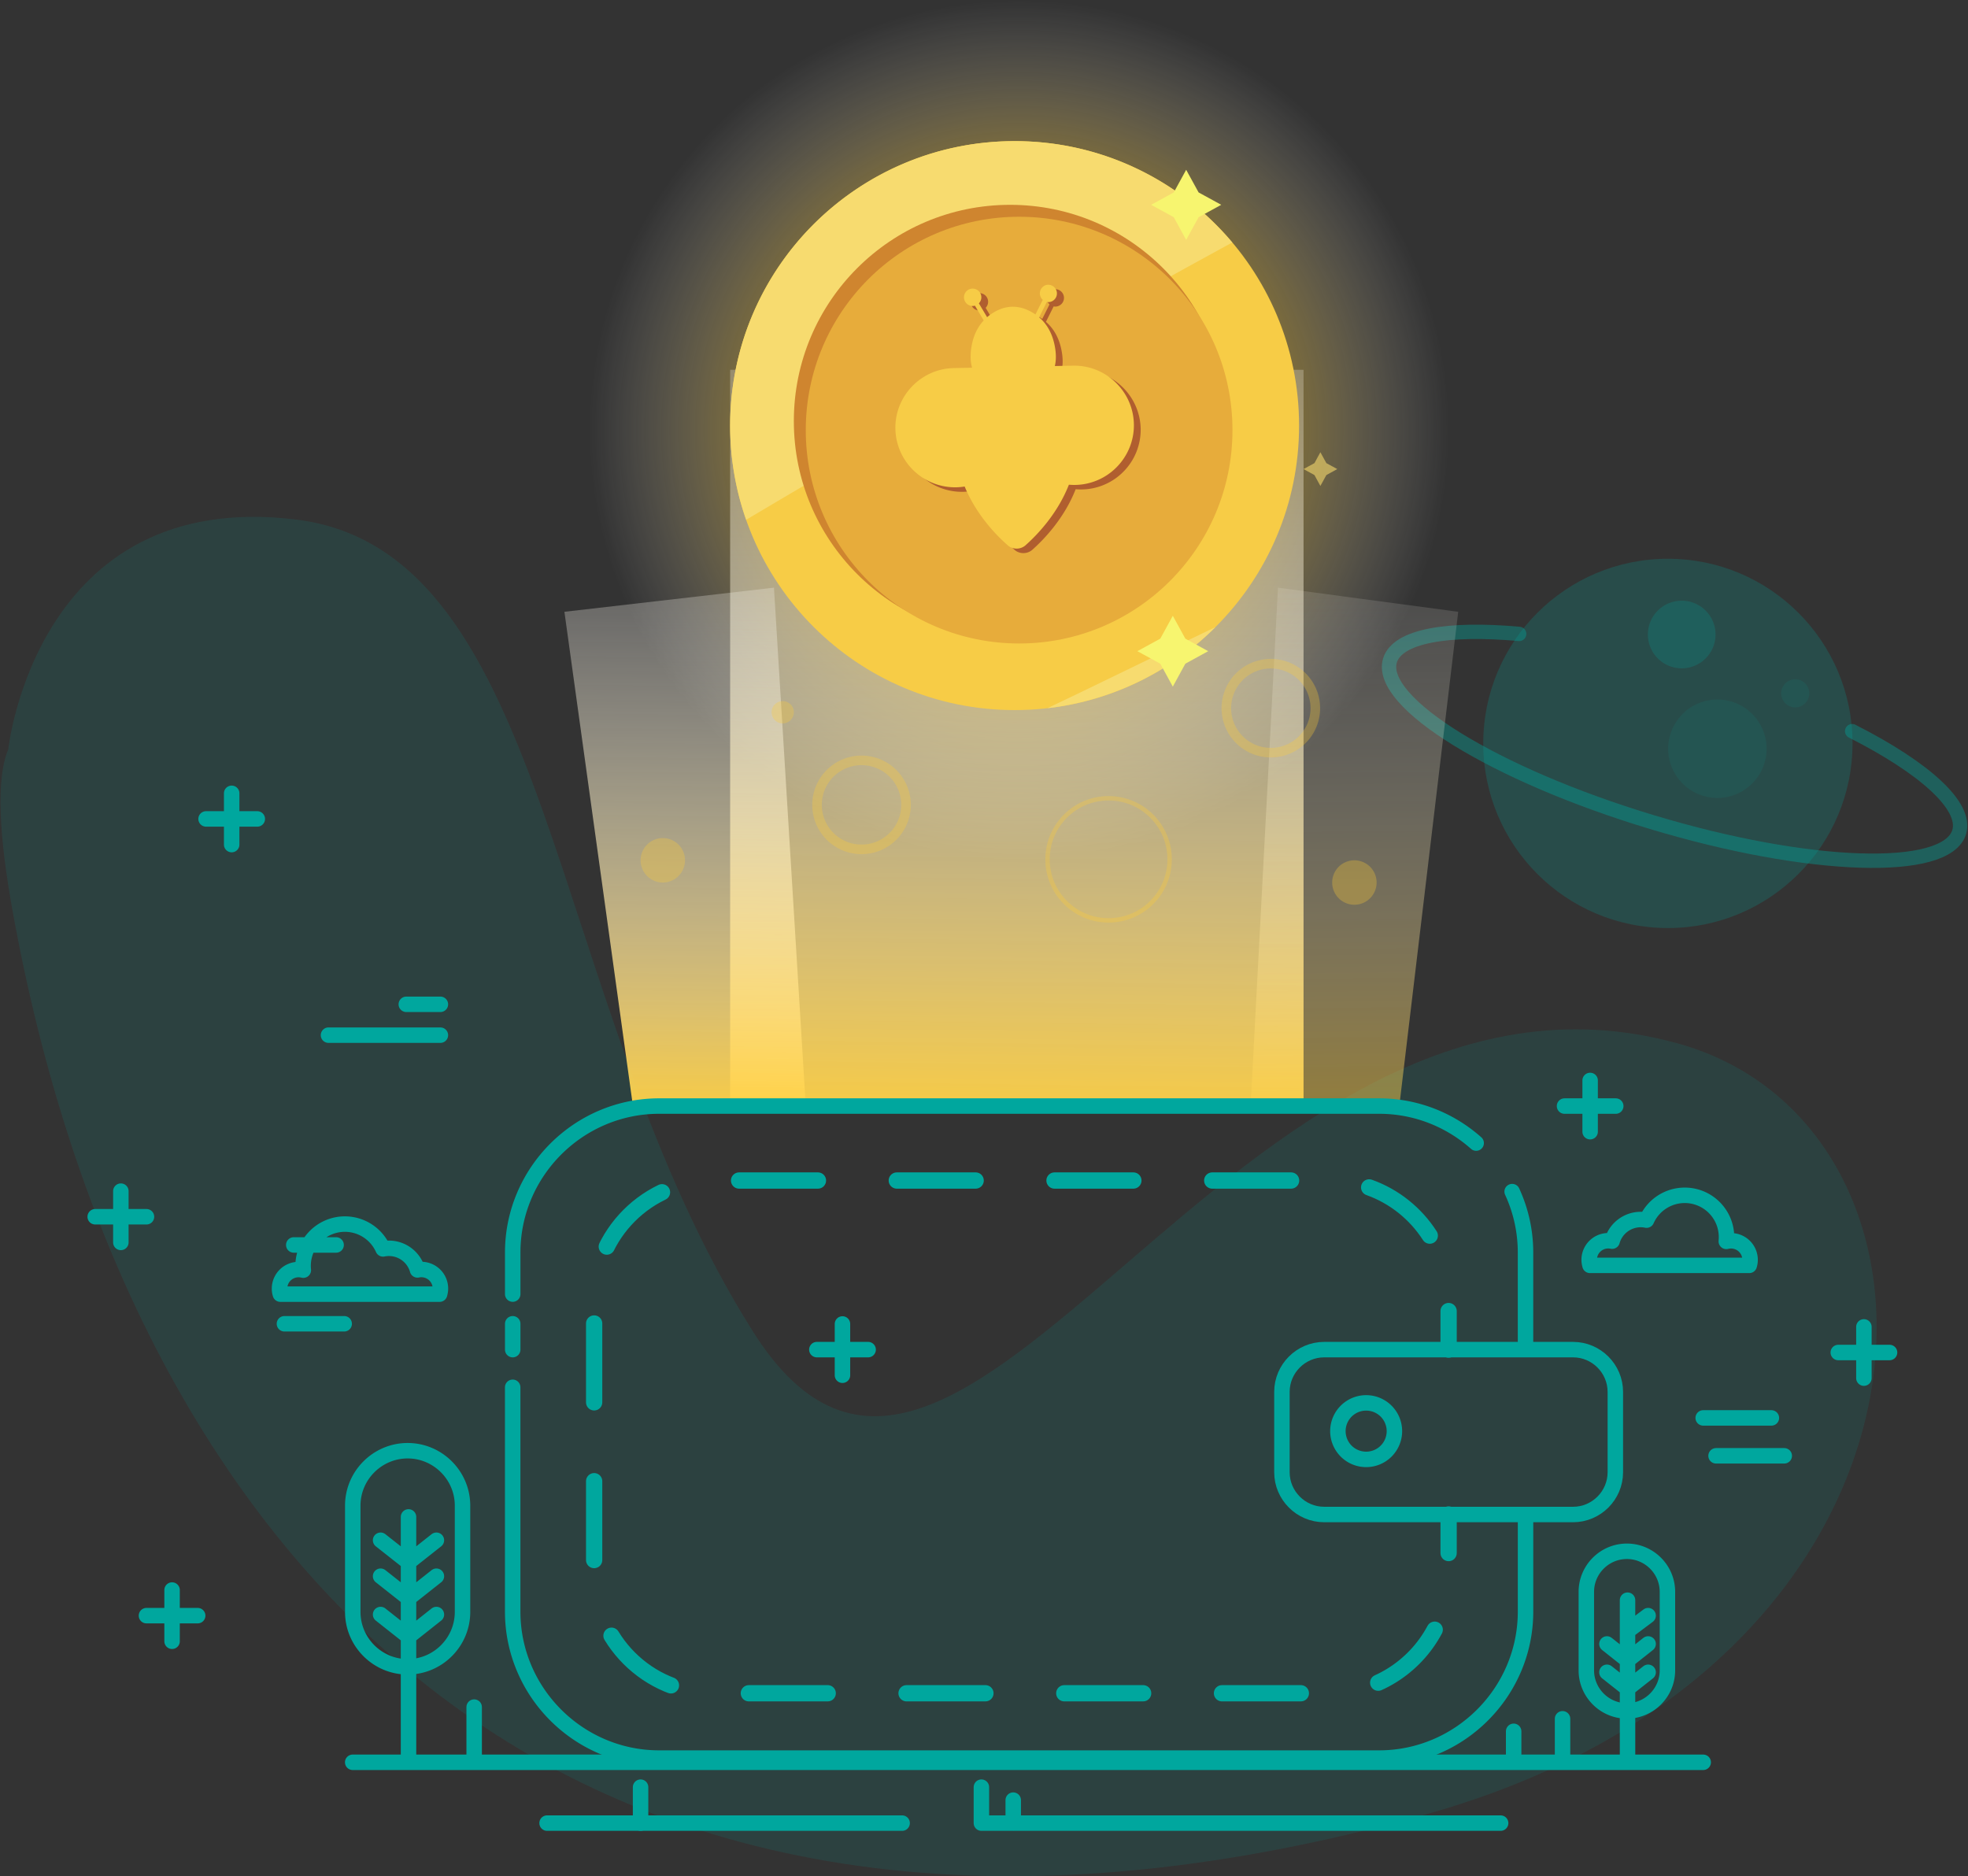 <svg width="428" height="408" viewBox="0 0 428 408" fill="none" xmlns="http://www.w3.org/2000/svg"><rect x="0" y="0" width="428" height="408" fill="#333333" stroke="none"/><g clip-path="url(#clip0)"><path opacity=".13" d="M1.798 162.966s6.043-56.852 62.501-49.991c56.459 6.86 54.391 105.209 99.448 176.579 45.058 71.37 103.978-89.359 200.985-62.684 65.679 18.06 63.884 134.558-54.703 167.721C123.199 446.822 28.15 339.313 2.706 197.905c-2.886-16.002-3.612-28.563-.908-34.939z" fill="#00A79E"/><path opacity=".22" d="M362.733 201.821c22.176 0 40.154-17.978 40.154-40.155s-17.978-40.154-40.154-40.154c-22.177 0-40.155 17.977-40.155 40.154 0 22.177 17.978 40.155 40.155 40.155z" fill="#00A79E"/><path opacity=".22" d="M365.74 145.341a7.355 7.355 0 100-14.71 7.355 7.355 0 000 14.71z" fill="#00A79E"/><path opacity=".1" d="M373.497 173.53c5.912 0 10.705-4.792 10.705-10.704 0-5.912-4.793-10.705-10.705-10.705-5.911 0-10.704 4.793-10.704 10.705s4.793 10.704 10.704 10.704zm16.931-19.693a3.057 3.057 0 100-6.115 3.057 3.057 0 000 6.115z" fill="#00A79E"/><path opacity=".39" d="M402.806 159.002c15.638 7.941 25 16.244 23.275 21.944-2.744 9.101-32.678 8.132-66.86-2.179s-59.677-26.03-56.933-35.13c1.604-5.317 12.501-7.194 28.098-5.781" stroke="#00A79E" stroke-width="3.119" stroke-miterlimit="10" stroke-linecap="round" stroke-linejoin="round"/><path d="M221.639 186.867c51.547 0 93.334-41.787 93.334-93.334C314.973 41.986 273.186.2 221.639.2c-51.547 0-93.334 41.787-93.334 93.334 0 51.547 41.787 93.334 93.334 93.334z" fill="url(#paint0_radial)"/><path d="M283.494 80.418H158.793v160.113h124.701V80.418z" fill="url(#paint1_linear)"/><path d="M175.241 240.534l-6.921-112.735-45.572 5.246 14.902 107.489h37.591z" fill="url(#paint2_linear)"/><path opacity=".49" d="M271.982 240.534l5.953-112.735 39.196 5.246-12.813 107.489h-32.336z" fill="url(#paint3_linear)"/><path d="M282.525 92.556c0 34.171-27.704 61.866-61.866 61.866-34.172 0-61.866-27.705-61.866-61.866 0-34.172 27.694-61.867 61.866-61.867s61.866 27.695 61.866 61.867z" fill="#F7CC46"/><path d="M267.997 52.734c-11.35-13.479-28.34-22.045-47.338-22.045-34.172 0-61.866 27.695-61.866 61.867a61.984 61.984 0 003.481 20.48c34.888-20.713 70.098-40.87 105.723-60.302zm-40.186 101.273c14.195-1.635 26.927-8.061 36.532-17.636-9.665 4.641-19.3 9.343-28.945 14.004-2.523 1.22-5.065 2.411-7.587 3.632z" fill="#F7DB6F"/><path d="M266.715 91.578c0 25.98-21.056 47.035-47.035 47.035-25.98 0-47.035-21.055-47.035-47.035 0-25.98 21.055-47.035 47.035-47.035 25.979 0 47.035 21.056 47.035 47.035z" fill="#CF852F"/><path d="M268.037 93.536c0 25.627-20.773 46.4-46.399 46.4s-46.4-20.773-46.4-46.4c0-25.626 20.774-46.4 46.4-46.4 25.626 0 46.399 20.774 46.399 46.4z" fill="#E7AC3B"/><path d="M234.845 80.5l-3.965.08c.262-1.079.313-2.38.06-3.924-.514-3.229-1.906-5.317-3.47-6.669l1.675-3.35c.242.05.494.05.756-.01a1.89 1.89 0 001.453-2.24 1.89 1.89 0 00-2.24-1.452 1.89 1.89 0 00-1.453 2.24c.091.403.303.746.586 1.008v.01l-1.584 3.169a10.725 10.725 0 00-2.149-1.15 7.745 7.745 0 00-2.896-.525 7.48 7.48 0 00-2.865.635c-.828.364-1.736.888-2.603 1.635l-1.786-3.007v-.01a1.92 1.92 0 00.515-1.05 1.888 1.888 0 00-1.615-2.128 1.887 1.887 0 00-2.128 1.614 1.887 1.887 0 001.614 2.13c.262.04.514.02.756-.051l1.907 3.218c-1.311 1.402-2.401 3.43-2.754 6.346a12.34 12.34 0 00-.091 1.332 8.87 8.87 0 00.313 2.593l-3.965.08c-7.133.142-12.854 6.084-12.712 13.217a12.941 12.941 0 003.985 9.08 12.936 12.936 0 009.231 3.632c.626-.01 1.241-.07 1.847-.171 2.572 6.215 6.901 10.624 9.393 12.803 1.089.948 2.774.928 3.854-.03 2.532-2.25 6.941-6.831 9.423-13.167a12.949 12.949 0 0010.503-3.934 12.946 12.946 0 003.632-9.232c-.152-7.143-6.094-12.863-13.227-12.722z" fill="#B05E2F"/><path d="M233.37 79.52l-3.965.08c.263-1.08.313-2.381.061-3.925-.515-3.228-1.907-5.316-3.471-6.668l1.675-3.35c.242.05.494.05.757-.01a1.889 1.889 0 00-.787-3.693 1.89 1.89 0 00-1.453 2.24c.091.404.303.747.585 1.009v.01l-1.584 3.168a10.703 10.703 0 00-2.149-1.15 7.741 7.741 0 00-2.896-.525 7.486 7.486 0 00-2.865.636c-.827.363-1.735.888-2.603 1.634l-1.786-3.006v-.01c.263-.273.454-.636.515-1.05a1.888 1.888 0 00-1.614-2.128 1.888 1.888 0 00-2.129 1.614 1.888 1.888 0 001.614 2.129c.263.04.515.02.757-.05l1.907 3.218c-1.312 1.402-2.401 3.43-2.755 6.346-.06.464-.08.908-.09 1.331a8.84 8.84 0 00.312 2.593l-3.965.081c-7.133.141-12.853 6.084-12.712 13.217a12.947 12.947 0 003.985 9.08 12.945 12.945 0 009.232 3.632c.625-.01 1.241-.071 1.846-.172 2.573 6.215 6.901 10.624 9.393 12.803 1.09.949 2.775.929 3.854-.03 2.532-2.25 6.941-6.83 9.423-13.166a12.943 12.943 0 0010.503-3.935c2.3-2.391 3.703-5.67 3.632-9.231-.141-7.143-6.094-12.864-13.227-12.723z" fill="#F7CC46"/><path d="M257.967 36.924l2.704 4.923 4.923 2.694-4.923 2.694-2.704 4.933-2.694-4.933-4.923-2.694 4.923-2.694 2.694-4.923zm-2.905 96.988l2.724 4.974 4.974 2.724-4.974 2.724-2.724 4.984-2.724-4.984-4.984-2.724 4.984-2.724 2.724-4.974z" fill="#F7F56F"/><path opacity=".59" d="M287.156 98.346l1.302 2.371 2.371 1.291-2.371 1.302-1.302 2.37-1.291-2.37-2.371-1.302 2.371-1.291 1.291-2.371z" fill="#F7DB6F"/><path d="M95.606 281.424c.111-.384.182-.787.182-1.201a4.147 4.147 0 00-4.147-4.147c-.292 0-.575.031-.847.091a6.451 6.451 0 00-6.215-4.701c-.434 0-.857.04-1.271.131a9.088 9.088 0 00-8.303-5.398 9.085 9.085 0 00-9.04 10.019 4.342 4.342 0 00-1.03-.131 4.146 4.146 0 00-4.146 4.146c0 .414.06.817.182 1.201h34.635v-.01zm-33.746 6.455h12.994m-10.967-17.141h9.211m272.695 4.428a4.326 4.326 0 01-.182-1.201 4.147 4.147 0 014.994-4.056 6.461 6.461 0 016.215-4.701c.434 0 .858.04 1.271.131a9.09 9.09 0 018.304-5.398 9.085 9.085 0 019.04 10.019 4.343 4.343 0 011.029-.131 4.146 4.146 0 014.146 4.146c0 .414-.06.817-.181 1.201h-34.636v-.01zM50.385 183.67v-11.149m-5.569 5.569h11.139m-29.672 92.094v-11.149m-5.578 5.569h11.149m313.968-18.501v-11.138m-5.568 5.568h11.138m53.967 59.162v-11.138m-5.568 5.568h11.148M37.422 356.922v-11.139m-5.568 5.569h11.138m140.227-52.282v-11.148m-5.569 5.578h11.149m140.064-34.363a31.55 31.55 0 012.906 13.257v19.926m-220.265-10.898v-9.029c0-17.525 14.336-31.862 31.861-31.862h156.562c8.082 0 15.477 3.047 21.107 8.051m-209.53 44.916v-5.619m220.269 41.479v21.106c0 17.525-14.337 31.861-31.862 31.861H143.359c-17.524 0-31.861-14.336-31.861-31.861v-48.771" stroke="#00A79E" stroke-width="3.363" stroke-miterlimit="10" stroke-linecap="round" stroke-linejoin="round"/><path d="M342.112 329.357h-54.128c-5.055 0-9.191-4.137-9.191-9.192v-17.474c0-5.054 4.136-9.191 9.191-9.191h54.128c5.055 0 9.191 4.137 9.191 9.191v17.474c0 5.055-4.136 9.192-9.191 9.192z" stroke="#00A79E" stroke-width="3.363" stroke-miterlimit="10" stroke-linecap="round" stroke-linejoin="round"/><path d="M315.043 329.355v8.384" stroke="#00A79E" stroke-width="3.54" stroke-linecap="round" stroke-linejoin="round"/><path d="M312.019 354.407c-4.369 8.202-13.025 13.822-22.923 13.822H155.164c-14.276 0-25.949-11.673-25.949-25.949v-59.606c0-14.276 11.673-25.949 25.949-25.949h133.942c12.178 0 22.479 8.505 25.223 19.875" stroke="#00A79E" stroke-width="3.54" stroke-linecap="round" stroke-linejoin="round" stroke-dasharray="17.15 17.15"/><path d="M315.043 285.115v8.374" stroke="#00A79E" stroke-width="3.54" stroke-linecap="round" stroke-linejoin="round"/><path d="M297.033 317.371a6.145 6.145 0 10-.001-12.289 6.145 6.145 0 00.001 12.289zM76.707 383.242H370.41m-251.43 13.225h77.212M88.654 362.479c-6.568 0-11.935-5.377-11.935-11.935V327.42c0-6.568 5.377-11.936 11.935-11.936 6.568 0 11.935 5.378 11.935 11.936v23.124c0 6.568-5.367 11.935-11.935 11.935zm.19 20.258V338.98m6.063 3.795l-6.063 4.793m6.063 3.539l-6.063 4.803m-6.072-13.135l6.073 4.793m6.062-12.613l-6.063 4.792m-6.072-4.792l6.073 4.792m-6.073 11.36l6.073 4.803m-.001-16.929v-9.1m264.97 42.191c-4.853 0-8.818-3.965-8.818-8.818v-17.081c0-4.853 3.965-8.818 8.818-8.818s8.818 3.965 8.818 8.818v17.081c0 4.843-3.965 8.818-8.818 8.818z" stroke="#00A79E" stroke-width="3.363" stroke-miterlimit="10" stroke-linecap="round" stroke-linejoin="round"/><path d="M353.955 382.987v-28.28l4.48-3.359m0 6.158l-4.48 3.551m4.48 2.611l-4.48 3.541m-4.48-9.703l4.479 3.551m-4.479 2.611l4.479 3.541m.001-12.501v-6.72m-27.595 48.479H213.434v-7.819m126.388-14.871v9.212m-10.634-6.487v6.487m-108.831 8.478v5.004m-81.045-7.823v7.819m-36.191-25.231v11.078M370.41 308.35h14.831m-12.034 8.242h14.831M88.361 218.406h7.416m-24.336 6.709h24.335" stroke="#00A79E" stroke-width="3.363" stroke-miterlimit="10" stroke-linecap="round" stroke-linejoin="round"/><g opacity=".54"><path opacity=".54" d="M241.092 200.152c7.332 0 13.277-5.944 13.277-13.277 0-7.333-5.945-13.277-13.277-13.277-7.333 0-13.278 5.944-13.278 13.277 0 7.333 5.945 13.277 13.278 13.277z" stroke="#FC3" stroke-width=".953" stroke-miterlimit="10"/><path opacity=".54" d="M276.38 163.681a9.676 9.676 0 100-19.352 9.676 9.676 0 000 19.352zm-89.154 21.027a9.676 9.676 0 100-19.35 9.676 9.676 0 000 19.35z" stroke="#FC3" stroke-width="2.082" stroke-miterlimit="10"/><path opacity=".54" d="M170.226 157.313a2.421 2.421 0 100-4.842 2.421 2.421 0 000 4.842zm-26.081 34.606a4.832 4.832 0 10.001-9.665 4.832 4.832 0 00-.001 9.665zm150.408 4.834a4.832 4.832 0 10.001-9.665 4.832 4.832 0 00-.001 9.665z" fill="#FC3"/></g></g><defs><linearGradient id="paint1_linear" x1="222.921" y1="23.272" x2="219.957" y2="251.497" gradientUnits="userSpaceOnUse"><stop stop-color="#fff" stop-opacity="0"/><stop offset=".161" stop-color="#FFFEFC" stop-opacity=".161"/><stop offset=".303" stop-color="#FFFBF1" stop-opacity=".303"/><stop offset=".437" stop-color="#FFF7DF" stop-opacity=".437"/><stop offset=".567" stop-color="#FFF1C5" stop-opacity=".567"/><stop offset=".694" stop-color="#FFE8A4" stop-opacity=".694"/><stop offset=".819" stop-color="#FFDE7C" stop-opacity=".819"/><stop offset=".939" stop-color="#FFD34E" stop-opacity=".939"/><stop offset="1" stop-color="#FC3"/></linearGradient><linearGradient id="paint2_linear" x1="150.278" y1="88.146" x2="148.205" y2="247.784" gradientUnits="userSpaceOnUse"><stop stop-color="#fff" stop-opacity="0"/><stop offset=".161" stop-color="#FFFEFC" stop-opacity=".161"/><stop offset=".303" stop-color="#FFFBF1" stop-opacity=".303"/><stop offset=".437" stop-color="#FFF7DF" stop-opacity=".437"/><stop offset=".567" stop-color="#FFF1C5" stop-opacity=".567"/><stop offset=".694" stop-color="#FFE8A4" stop-opacity=".694"/><stop offset=".819" stop-color="#FFDE7C" stop-opacity=".819"/><stop offset=".939" stop-color="#FFD34E" stop-opacity=".939"/><stop offset="1" stop-color="#FC3"/></linearGradient><linearGradient id="paint3_linear" x1="293.276" y1="88.201" x2="295.348" y2="247.76" gradientUnits="userSpaceOnUse"><stop stop-color="#fff" stop-opacity="0"/><stop offset=".161" stop-color="#FFFEFC" stop-opacity=".161"/><stop offset=".303" stop-color="#FFFBF1" stop-opacity=".303"/><stop offset=".437" stop-color="#FFF7DF" stop-opacity=".437"/><stop offset=".567" stop-color="#FFF1C5" stop-opacity=".567"/><stop offset=".694" stop-color="#FFE8A4" stop-opacity=".694"/><stop offset=".819" stop-color="#FFDE7C" stop-opacity=".819"/><stop offset=".939" stop-color="#FFD34E" stop-opacity=".939"/><stop offset="1" stop-color="#FC3"/></linearGradient><radialGradient id="paint0_radial" cx="0" cy="0" r="1" gradientUnits="userSpaceOnUse" gradientTransform="translate(221.639 93.537) scale(93.337)"><stop offset=".599" stop-color="#FC3" stop-opacity=".4"/><stop offset="1" stop-color="#fff" stop-opacity="0"/></radialGradient><clipPath id="clip0"><path fill="#fff" transform="translate(.113 .2)" d="M0 0h427.736v407.8H0z"/></clipPath></defs></svg>